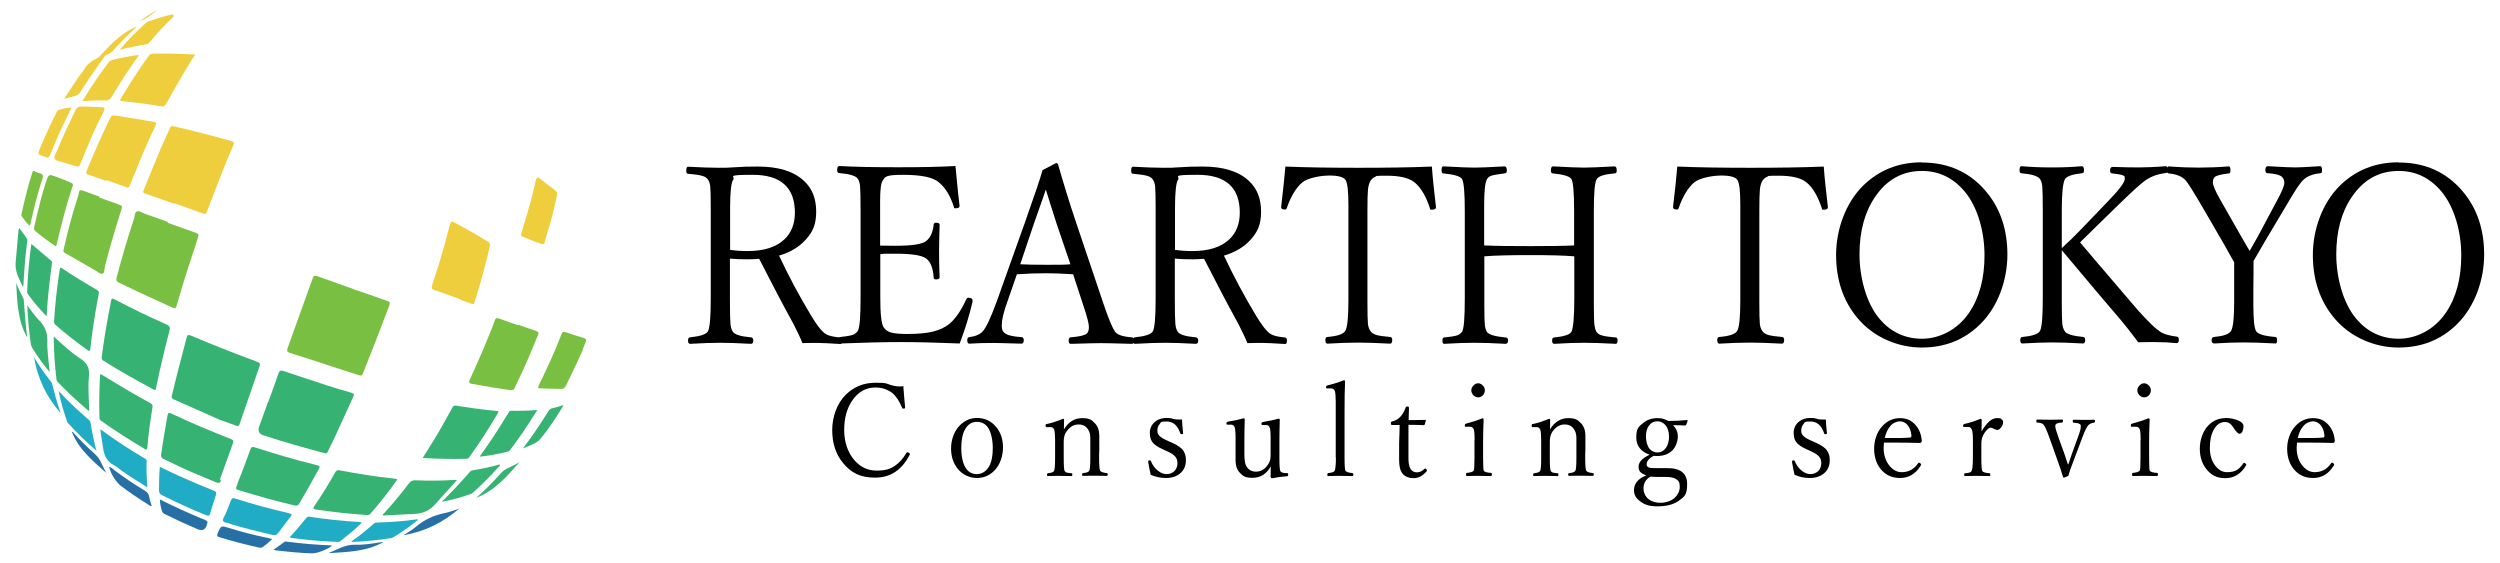 <?xml version="1.0" encoding="UTF-8"?>
<svg id="_レイヤー_1" data-name="レイヤー_1" xmlns="http://www.w3.org/2000/svg" xmlns:xlink="http://www.w3.org/1999/xlink" version="1.1" viewBox="0 0 1420 320">
  <!-- Generator: Adobe Illustrator 29.1.0, SVG Export Plug-In . SVG Version: 2.1.0 Build 142)  -->
  <defs>
    <style>
      .st0 {
        fill: #36b372;
      }

      .st1 {
        fill: #1facc4;
      }

      .st2 {
        fill: #79bf42;
      }

      .st3 {
        fill: #2670a5;
      }

      .st4 {
        fill: #efce3d;
      }

      .st5 {
        fill: url(#_名称未設定グラデーション_66);
      }
    </style>
    <linearGradient id="_名称未設定グラデーション_66" data-name="名称未設定グラデーション 66" x1="124.9" y1="23.5" x2="124.9" y2="23.5" gradientUnits="userSpaceOnUse">
      <stop offset="0" stop-color="#cce0f4"/>
      <stop offset="0" stop-color="#c5dbe7"/>
      <stop offset="0" stop-color="#adcbba"/>
      <stop offset="0" stop-color="#99bd95"/>
      <stop offset=".1" stop-color="#8ab378"/>
      <stop offset=".1" stop-color="#7fab63"/>
      <stop offset=".2" stop-color="#79a757"/>
      <stop offset=".2" stop-color="#77a653"/>
      <stop offset=".5" stop-color="#729550"/>
      <stop offset=".9" stop-color="#629045"/>
    </linearGradient>
  </defs>
  <g>
    <g>
      <path d="M414.6,146.7v22.8c0,7.4.1,12.2.3,14.5.2,1.8.6,3.2,1.2,4.2,1,1.8,4.5,2.9,10.3,3.4,1,0,1.5.7,1.5,1.8s-.4,1.9-1.3,1.9c-7.2-.4-13.1-.6-17.5-.6s-10.5.2-17.1.6c-.8,0-1.2-.6-1.2-1.9s.4-1.7,1.2-1.8c5.8-.6,9.1-1.7,10.1-3.4,1.1-2,1.6-8.2,1.6-18.6v-51.9c0-6.2-.1-10.2-.3-12-.2-1.5-.6-2.7-1.2-3.6-.7-1-1.7-1.8-3.3-2.2-1.6-.5-4.3-.9-8.1-1.2-.7,0-1-.6-1-1.7,0-1.5.3-2.3,1-2.3,7.3.4,13.2.6,17.6.6s4.3,0,9.1-.3c3.8-.3,8.1-.4,12.9-.4,11.7,0,20.4,2.7,26.1,8,4.8,4.3,7.1,10.2,7.1,17.6s-2,11.6-6,16c-3.7,4.1-8.7,7.1-15.1,9,5.5,11.7,11.6,23.1,18.3,34.2,3.3,5.5,6,8.9,8.2,10.3,1.5,1,4.2,1.6,8.1,2,.8,0,1.2.7,1.2,1.8s-.3,1.9-1,1.9c-6.3-.4-10.5-.6-12.4-.6-3.6,0-6.6,0-9.1.1-.9-2.4-2.6-5.9-5-10.7-5.9-10.7-12.4-23.1-19.6-37.2-2.3.2-4.5.3-6.5.3-3.6,0-7-.1-10.1-.4ZM414.6,141.9c3.3.5,6.6.7,10,.7,9.3,0,16.3-2.2,21-6.7,3.9-3.7,5.9-8.8,5.9-15.1,0-14.3-8-21.5-23.9-21.5s-9.8.9-11.1,2.7c-1.2,1.6-1.8,7.1-1.8,16.4v23.5Z"/>
      <path d="M545.1,195.1c-12.5-.5-23.6-.8-33.2-.8s-22.2.3-34.5.8c-.7,0-1-.6-1-1.9s.3-1.7,1-1.8c3.5-.4,6-.8,7.3-1.3,1-.5,1.9-1.2,2.5-2.1,1.1-1.7,1.6-7.9,1.6-18.6v-49.7c0-7.4-.1-12.1-.3-14.2-.2-1.6-.6-2.9-1.2-3.9-1.1-1.7-4.6-2.8-10.6-3.3-.8,0-1.2-.6-1.2-1.7,0-1.5.4-2.3,1.2-2.3,9,.5,20.1.7,33.5.7s23.2-.2,32.5-.7c1.1,11.9,1.9,19.4,2.3,22.4v.4c0,.8-.7,1.2-2.2,1.2s-.8-.3-1-.8c-2-6.2-4.8-10.9-8.6-14-3.3-2.8-10-4.2-20.2-4.2s-10.3,1.1-11.7,3.4c-1,1.5-1.4,5.5-1.4,11.8v25c1.5,0,4.4.1,8.6.1,9.6,0,15.5-.9,17.7-2.8,2.3-1.9,3.7-5,4.1-9.1,0-.8.6-1.2,1.4-1.2,1.4,0,2,.4,2,1.2-.2,6.5-.3,11.1-.3,13.9s0,9.3.3,15.9c0,.8-.7,1.2-2,1.2s-1.4-.5-1.4-1.4c-.4-5.2-1.8-8.7-4.3-10.5-2.4-1.8-8.2-2.7-17.4-2.7s-5.7,0-8.6.3v24.6c0,9.3.6,14.9,1.9,16.9,1,1.5,2.4,2.5,4.3,3,1.9.5,4.9.8,9,.8,6.5,0,11.7-.5,15.3-1.5,3.1-.8,5.9-2.1,8.3-3.9,3.6-2.8,6.9-7.5,10-14.2.3-.6.6-1,1-1,1.7,0,2.6.5,2.6,1.6v.7c-1.7,7.4-4.1,15.2-7.1,23.2Z"/>
      <path d="M609.7,155.8c-6.3-.4-11.4-.6-15.3-.6-5.9,0-11.5.2-16.8.6l-5.5,15.8c-2.1,5.8-3.1,10.1-3.1,13.1s.8,4.1,2.4,5c1.6.9,4.5,1.5,8.9,1.8.8,0,1.2.7,1.2,1.8s-.4,1.9-1.2,1.9c-9.7-.3-15.1-.4-16.1-.4-4.8,0-9.4.1-13.6.4-.8,0-1.2-.6-1.2-1.9s.4-1.7,1.2-1.8c3.6-.5,6.1-1.6,7.7-3.4,2-2.3,4.6-8,7.9-17l15.8-44.3c5.3-14.9,8.7-25,10.2-30.2l7.7-4c.6,0,1,.4,1.2,1.2,2.8,9.7,6.2,21,10.5,33.7l15.1,44.8c2.8,8.3,5,13.6,6.5,15.9,1.2,1.9,4.4,3,9.6,3.4,1,0,1.5.7,1.5,1.8s-.5,1.9-1.4,1.9c-10-.3-15.8-.4-17.5-.4s-7.2.1-17.2.4c-.8,0-1.2-.6-1.2-1.9s.4-1.7,1.2-1.8c4.6-.4,7.6-1,8.9-2,1-.7,1.4-2.1,1.4-3.9s-1-5.8-3.1-12l-5.8-17.7ZM594,107.7c-.7,2.1-1.7,5.2-3.2,9.3-1.6,4.6-2.8,8.1-3.7,10.5l-7.6,22.6c3.2.2,8.1.3,14.9.3s10.7,0,13.6-.3l-7.7-22.6c-2-6.1-4.1-12.8-6.3-19.9Z"/>
      <path d="M667.3,146.7v22.8c0,7.4.1,12.2.3,14.5.2,1.8.6,3.2,1.2,4.2,1,1.8,4.5,2.9,10.3,3.4,1,0,1.5.7,1.5,1.8s-.4,1.9-1.3,1.9c-7.2-.4-13.1-.6-17.5-.6s-10.5.2-17.1.6c-.8,0-1.2-.6-1.2-1.9s.4-1.7,1.2-1.8c5.8-.6,9.1-1.7,10.1-3.4,1.1-2,1.6-8.2,1.6-18.6v-51.9c0-6.2-.1-10.2-.3-12-.2-1.5-.6-2.7-1.2-3.6-.7-1-1.7-1.8-3.3-2.2-1.6-.5-4.3-.9-8.1-1.2-.7,0-1-.6-1-1.7,0-1.5.3-2.3,1-2.3,7.3.4,13.2.6,17.6.6s4.3,0,9.1-.3c3.8-.3,8.1-.4,12.9-.4,11.7,0,20.4,2.7,26.1,8,4.8,4.3,7.1,10.2,7.1,17.6s-2,11.6-6,16c-3.7,4.1-8.7,7.1-15.1,9,5.5,11.7,11.6,23.1,18.3,34.2,3.3,5.5,6,8.9,8.2,10.3,1.5,1,4.2,1.6,8.1,2,.8,0,1.2.7,1.2,1.8s-.3,1.9-1,1.9c-6.3-.4-10.5-.6-12.4-.6-3.6,0-6.6,0-9.1.1-.9-2.4-2.6-5.9-5-10.7-5.9-10.7-12.4-23.1-19.6-37.2-2.3.2-4.5.3-6.5.3-3.6,0-7-.1-10.1-.4ZM667.3,141.9c3.3.5,6.6.7,10,.7,9.3,0,16.3-2.2,21-6.7,3.9-3.7,5.9-8.8,5.9-15.1,0-14.3-8-21.5-23.9-21.5s-9.8.9-11.1,2.7c-1.2,1.6-1.8,7.1-1.8,16.4v23.5Z"/>
      <path d="M813.3,94.6c.4,5.8,1.2,13.3,2.3,22.7v.6c0,.8-.8,1.2-2.3,1.2s-.9-.3-1.1-.8c-2.2-6.7-5-11.6-8.6-14.6-3.1-2.6-8.4-3.9-15.9-3.9s-5.5.2-6.7.7c-1,.4-1.8,1.1-2.5,2.1-.8,1.3-1.3,3.1-1.5,5.2-.2,2.2-.3,6.2-.3,12.1v51.8c0,6.4.1,10.5.3,12.4.2,1.6.7,2.9,1.4,3.9.7,1.1,1.9,1.8,3.5,2.3,1.5.4,4,.8,7.7,1.1.8,0,1.2.7,1.2,1.8s-.4,2-1.2,2c-7.2-.4-13.3-.6-18.2-.6s-10.8.2-17.4.6c-.8,0-1.2-.7-1.2-2s.4-1.7,1.2-1.8c5.7-.5,9-1.6,10.1-3.4,1.2-1.9,1.8-7.7,1.8-17.3v-54.2c0-7.8-.5-12.5-1.6-14.2-1-1.7-4.1-2.6-9.1-2.6s-12.2,1.3-15.5,3.9c-3.5,3-6.5,7.9-8.8,14.6-.2.6-.5.8-.9.8-1.5,0-2.3-.4-2.3-1.2v-.4c1.1-9.1,1.9-16.7,2.4-22.8,12,.5,25.8.7,41.5.7s29.9-.2,41.8-.7Z"/>
      <path d="M843.1,145.5v27.7c0,6,.1,9.9.3,11.7.2,1.2.5,2.4,1.1,3.5.9,1.6,4.5,2.7,10.7,3.3.9,0,1.4.6,1.4,1.7s-.5,1.9-1.4,1.9c-7-.4-12.9-.6-17.7-.6s-10.5.2-17.2.6c-.7,0-1-.6-1-1.9s.3-1.6,1-1.7c3.8-.4,6.3-.8,7.6-1.3,1.1-.4,1.9-1.1,2.5-1.9,1.1-1.6,1.6-7.9,1.6-18.9v-49.7c0-10.1-.5-16.1-1.5-18.1-.8-1.6-4.4-2.7-10.7-3.3-.7,0-1-.6-1-1.7,0-1.5.3-2.3,1-2.3,9,.5,15,.7,17.7.7s8.7-.2,17-.7c.9,0,1.4.8,1.4,2.3s-.5,1.5-1.4,1.7c-3.8.5-6.4.9-7.7,1.4-1,.4-1.7,1-2.2,1.9-1.1,2-1.6,6.8-1.6,14.6v23c6.1.3,14.7.4,25.9.4s19.4-.1,25.2-.4v-19.5c0-10.3-.5-16.3-1.5-18.1-.9-1.6-4.4-2.7-10.5-3.3-.8,0-1.2-.6-1.2-1.7,0-1.5.4-2.3,1.2-2.3,8.8.5,14.7.7,17.7.7s8.6-.2,17.2-.7c.9,0,1.3.8,1.3,2.3s-.4,1.6-1.3,1.7c-5.7.5-9,1.5-10.1,3.3-1.1,1.8-1.6,7.8-1.6,18.1v52.9c0,6.2.1,10.3.4,12.2.2,1.3.5,2.4,1,3.4.7,1,1.7,1.7,3.1,2.1,1.6.5,4.2.9,8,1.2.7,0,1,.6,1,1.7s-.4,1.9-1,1.9c-7.6-.4-13.6-.6-18-.6s-10.7.2-17,.6c-.8,0-1.2-.6-1.2-1.9s.4-1.6,1.2-1.7c5.6-.6,8.9-1.6,9.8-3.3,1-2,1.6-8.3,1.6-18.9v-23.9c-5.8-.5-14.2-.7-25.2-.7s-19.8.2-25.9.7Z"/>
      <path d="M1035.9,94.6c.4,5.8,1.2,13.3,2.3,22.7v.6c0,.8-.8,1.2-2.3,1.2s-.9-.3-1.1-.8c-2.2-6.7-5-11.6-8.6-14.6-3.1-2.6-8.4-3.9-15.9-3.9s-5.5.2-6.7.7c-1,.4-1.8,1.1-2.5,2.1-.8,1.3-1.3,3.1-1.5,5.2-.2,2.2-.3,6.2-.3,12.1v51.8c0,6.4.1,10.5.3,12.4.2,1.6.7,2.9,1.4,3.9.7,1.1,1.9,1.8,3.5,2.3,1.5.4,4,.8,7.7,1.1.8,0,1.2.7,1.2,1.8s-.4,2-1.2,2c-7.2-.4-13.3-.6-18.2-.6s-10.8.2-17.4.6c-.8,0-1.2-.7-1.2-2s.4-1.7,1.2-1.8c5.7-.5,9-1.6,10.1-3.4,1.2-1.9,1.8-7.7,1.8-17.3v-54.2c0-7.8-.5-12.5-1.6-14.2-1-1.7-4.1-2.6-9.1-2.6s-12.2,1.3-15.5,3.9c-3.5,3-6.5,7.9-8.8,14.6-.2.6-.5.8-.9.8-1.5,0-2.3-.4-2.3-1.2v-.4c1.1-9.1,1.9-16.7,2.4-22.8,12,.5,25.8.7,41.5.7s29.9-.2,41.8-.7Z"/>
      <path d="M1091.6,92.3c15.1,0,27.3,5.5,36.5,16.5,8.1,9.6,12.1,21.6,12.1,35.8s-5.2,29.6-15.6,39.7c-9,8.8-20,13.1-33.1,13.1s-27.2-5.6-36.5-16.8c-8.1-9.7-12.1-21.7-12.1-35.8s5.2-29.4,15.5-39.5c9-8.7,20-13.1,33.1-13.1ZM1091.6,97.1c-11,0-19.9,4.9-26.6,14.8-5.9,8.7-8.8,19.6-8.8,32.6s3.8,27.6,11.3,36.5c6.4,7.6,14.5,11.4,24.2,11.4s20-4.9,26.7-14.7c5.9-8.6,8.8-19.5,8.8-32.7s-3.8-27.5-11.5-36.5c-6.5-7.6-14.5-11.4-24-11.4Z"/>
      <path d="M1171.1,142.4v29.3c0,6.5.1,10.7.3,12.5.2,1.4.6,2.7,1.3,3.8.9,1.7,4.4,2.8,10.5,3.4.8,0,1.2.7,1.2,1.8s-.4,1.9-1.2,1.9c-7.2-.4-13.1-.6-17.5-.6s-10.6.2-17,.6c-.8,0-1.2-.6-1.2-1.9s.4-1.7,1.2-1.8c5.6-.5,8.9-1.6,10-3.4,1.1-2,1.6-8.2,1.6-18.6v-49.7c0-7.2-.1-11.9-.3-14-.2-1.6-.6-2.9-1.2-3.9-1.2-1.8-4.8-2.9-10.7-3.4-.7,0-1-.6-1-1.7,0-1.5.3-2.3,1-2.3,5.8.5,11.7.7,17.6.7s11.1-.2,16.8-.7c.8,0,1.2.8,1.2,2.3s-.4,1.6-1.2,1.7c-5.4.6-8.6,1.7-9.6,3.4-1.2,2.1-1.8,8-1.8,17.9v21.2c3.9-3.5,7.6-7.1,11.1-10.8l14.7-15.3c6.6-6.8,10-11.2,10-13.2s-.5-1.7-1.4-2.1c-1-.4-2.9-.7-5.7-1-.9,0-1.3-.6-1.3-1.7s.5-2,1.4-2c6.2.2,11.1.3,14.7.3s9.8-.2,15.5-.7c.8,0,1.2.7,1.2,2.1s-.4,1.7-1.2,1.8c-4.3.5-8,1.8-11.3,4-2.4,1.6-7.7,6.4-15.8,14.3l-12.8,12.5c-1.5,1.5-3.2,3.2-5.1,5-2,1.9-3.2,3.1-3.6,3.6,1.6,2,12.5,14.7,32.5,38.1,6.2,7,10.8,11.4,13.8,13.1,1.8,1,4.7,1.8,8.6,2.3.8,0,1.2.7,1.2,1.8s-.4,1.9-1.2,1.9c-3.8-.4-7.9-.6-12.1-.6s-7.1,0-9.8.1c-4.2-5.7-8.2-10.7-11.9-15-4.8-5.5-15.3-18-31.5-37.3Z"/>
      <path d="M1268.9,148.8c-.5-.9-1.5-2.6-3-5.3-1-1.8-1.8-3.3-2.5-4.5l-12.3-21.2c-5.2-8.9-8.5-14.2-10-15.7-2-2-5.1-3.2-9.3-3.6-.7,0-1-.6-1-1.7,0-1.5.3-2.3,1-2.3,6.1.5,11.8.7,17,.7s11.4-.2,17.1-.7c.7,0,1,.8,1,2.3s-.3,1.6-1,1.7c-4,.5-6.5,1.1-7.6,1.8-.9.6-1.4,1.8-1.4,3.3s1.3,4.7,3.9,9.3l12.2,21.4c.7,1.2,1.6,2.7,2.6,4.5,1.1,1.9,1.8,3.1,2.2,3.7,1.2-2.2,2.7-4.8,4.5-7.9l11.1-20.8c2.8-5.1,4.1-8.4,4.1-10s-.7-3.1-2.1-3.9c-1.4-.8-3.9-1.3-7.3-1.5-.9,0-1.4-.6-1.4-1.7,0-1.5.5-2.3,1.4-2.3,8.3.5,13.5.7,15.7.7s5.8-.2,14.1-.7c.7,0,1,.8,1,2.3s-.3,1.6-1,1.7c-4,.4-7.2,1.6-9.4,3.6-1.7,1.3-5,6.3-10,14.9l-12.5,21c-1.9,3.3-3.9,6.8-6,10.4v6.2c-.1,0-.1,18.6-.1,18.6,0,8.2.5,13.1,1.5,14.9,1,1.8,4.7,2.9,11,3.4.7.1,1,.7,1,1.8s-.3,1.9-.8,1.9c-7.8-.4-13.9-.6-18.3-.6s-10.5.2-16.6.6c-1,0-1.5-.6-1.5-1.9s.5-1.7,1.5-1.8c5.3-.5,8.4-1.6,9.5-3.4,1.2-1.9,1.8-7.4,1.8-16.3v-23Z"/>
      <path d="M1362.4,92.3c15.1,0,27.3,5.5,36.5,16.5,8.1,9.6,12.1,21.6,12.1,35.8s-5.2,29.6-15.6,39.7c-9,8.8-20,13.1-33.1,13.1s-27.2-5.6-36.5-16.8c-8.1-9.7-12.1-21.7-12.1-35.8s5.2-29.4,15.5-39.5c9-8.7,20-13.1,33.1-13.1ZM1362.4,97.1c-11,0-19.9,4.9-26.6,14.8-5.9,8.7-8.8,19.6-8.8,32.6s3.8,27.6,11.3,36.5c6.4,7.6,14.5,11.4,24.2,11.4s20-4.9,26.7-14.7c5.9-8.6,8.8-19.5,8.8-32.7s-3.8-27.5-11.5-36.5c-6.5-7.6-14.5-11.4-24-11.4Z"/>
    </g>
    <g>
      <path d="M513.1,219.6c.3,4.4.7,8.3,1,11.8v.2c0,.4-.3.5-1,.5s-.5-.2-.7-.5c-1.6-3.8-3.5-6.7-5.7-8.5-2.8-2-5.9-3-9.4-3-5.5,0-9.9,2.5-13.3,7.5-3,4.4-4.5,10-4.5,16.7s2,12.8,5.9,17.2c3.4,3.9,7.6,5.8,12.6,5.8s7.6-.9,10.4-2.8c2.4-1.6,4.5-4,6.4-7.2.1-.2.4-.4.7-.4s.6.1.9.4c.3.2.4.4.4.6s0,.4-.2.6c-4.4,8.5-10.9,12.8-19.5,12.8s-13.8-2.8-18.4-8.5c-4-4.9-6-11.1-6-18.5s2.6-15.1,7.8-20.2c4.5-4.4,10.1-6.7,16.8-6.7s5.7.4,8.1,1.1c2.1.7,4,1,5.4,1s1.5,0,2.4-.2Z"/>
      <path d="M554.9,237.4c4.4,0,8.1,1.7,10.9,5.1,2.6,3.1,3.9,7,3.9,11.7s-1.6,9.7-4.8,13c-2.7,2.8-6.1,4.3-10,4.3s-8.1-1.7-10.9-5.2c-2.5-3.1-3.8-7-3.8-11.6s1.6-9.7,4.9-13c2.8-2.8,6-4.3,9.8-4.3ZM554.9,239.6c-2.9,0-5.1,1.4-6.7,4.2-1.5,2.6-2.2,6.2-2.2,10.7s.9,9.2,2.8,11.7c1.5,2.1,3.5,3.1,6.1,3.1s5.1-1.4,6.8-4.2c1.5-2.6,2.2-6.1,2.2-10.6s-1-9.3-2.9-11.9c-1.5-2-3.6-3-6.1-3Z"/>
      <path d="M604.1,244.2c2.7-4.5,6.2-6.7,10.5-6.7s5.4,1,7.3,2.9c1.7,1.8,2.5,4.2,2.5,7v8c-.1,0-.1,4.6-.1,4.6,0,4.3.2,6.8.6,7.4.4.6,1.6,1.1,3.7,1.3.4,0,.6.3.6.8s-.2.8-.6.8c-2.7,0-4.8-.1-6.5-.1s-4,0-6.9.1c-.4,0-.6-.3-.6-.8s.2-.7.6-.8c1.9-.1,3.1-.6,3.5-1.3.4-.6.6-3.1.6-7.4v-11.1c0-1.7-.3-3.1-.8-4.1-1.2-2.5-3.1-3.7-5.9-3.7s-5,1.4-6.9,4.1c-1,1.4-1.5,3.3-1.5,5.6v9.3c0,4.4.2,6.9.5,7.4.3.4.6.7,1.1.9.5.1,1.4.3,2.8.4.4,0,.5.3.5.8s-.2.8-.5.8c-2.8,0-4.9-.1-6.5-.1s-4.1,0-6.9.1c-.4,0-.5-.3-.5-.8s.2-.7.5-.8c1.9-.2,3.1-.6,3.5-1.3.4-.7.6-3.1.6-7.4v-10.1c0-3-.2-5-.5-5.9-.4-1-1.1-1.5-1.9-1.5h-2.4c-.4.1-.6-.2-.6-1s.3-.7.9-.8c2.8-.6,5.8-1.6,8.9-2.9.5,0,.7.2.7.6,0,2.6-.1,4.5-.1,5.8Z"/>
      <path d="M671.4,238.2c0,1.5.2,4.1.6,7.8v.2c0,.3-.3.4-.9.4s-.6-.2-.7-.5c-1.5-4.5-4.1-6.7-7.8-6.7s-3.1.5-4,1.6c-.8.9-1.2,2.1-1.2,3.6s.4,2.2,1.2,3c.9.9,2.4,1.8,4.7,2.8l2.5,1.1c3.1,1.4,5.3,2.9,6.4,4.6.9,1.4,1.4,3.1,1.4,5.2,0,3.2-1.1,5.8-3.3,7.6-2,1.7-4.7,2.6-8,2.6s-5.7-.6-8.7-1.8c-.4-1.7-.9-4.1-1.4-7v-.6c0-.4.2-.6.8-.6s.6.1.7.4c1,2.4,2.4,4.3,4.2,5.6,1.5,1.2,3.2,1.8,4.8,1.8s3.5-.7,4.6-2c1-1.1,1.5-2.6,1.5-4.3s-.5-2.8-1.4-3.8c-.9-1-2.3-1.9-4.3-2.8l-2.4-1.1c-3.2-1.4-5.3-2.9-6.3-4.4-.9-1.3-1.3-3-1.3-5.2s1-4.6,3-6.2c1.7-1.4,3.9-2.1,6.4-2.1s2.8.2,4.6.7c.8.1,1.7.2,2.7.2s1.1,0,1.7,0Z"/>
      <path d="M722.4,271.5c-.4,0-.7-.2-.7-.7,0-2.6.1-4.6.1-5.9-2.5,4.4-5.9,6.5-10.3,6.5s-5.5-1-7.3-2.9c-1.6-1.7-2.4-4-2.4-6.9s0-5.9,0-7.7v-5.4c0-3.1-.2-5-.5-5.8-.4-1-1.1-1.5-2-1.5h-2.1c-.4.1-.6-.2-.6-.7s.3-.9.8-1c3.2-.5,6.1-1.1,8.9-1.9.5,0,.7.2.7.6-.1,4.2-.2,8.3-.2,12.3v7.3c0,3,.3,5.1.8,6.3,1.1,2.5,3.1,3.8,5.8,3.8s5-1.3,6.8-4c.6-.9,1-1.8,1.2-2.5.2-.7.3-1.7.3-3v-9.7c0-3.1-.2-5-.5-5.8-.4-1-1.1-1.5-1.9-1.5h-2.2c-.4.1-.6-.2-.6-.7s.3-.9.8-1c3.5-.6,6.5-1.2,8.9-1.9.5,0,.7.2.7.7-.1,3.9-.2,8-.2,12.2v9.6c0,4.2.2,6.6.5,7.2.3.7,1.2,1.1,2.7,1.2h1.2c.4.1.6.4.6.9s-.2.8-.6.9c-3,.2-5.9.6-8.8,1.2Z"/>
      <path d="M758.7,259.9v-31.8c0-3-.2-5-.5-6-.4-1-1.1-1.5-2.1-1.5h-2.4c-.4.1-.5-.1-.5-.7s.3-.9.8-1c2.6-.6,5.7-1.5,9.3-2.9.4,0,.7.2.7.6-.2,4.5-.3,10.2-.3,17.3v26c0,4.4.2,6.8.5,7.5.4.6,1.7,1.1,3.9,1.3.4,0,.6.4.6.9s-.2.8-.6.8c-2.8,0-4.9-.1-6.5-.1s-4.2,0-7.2.1c-.4,0-.5-.3-.5-.8s.2-.8.5-.9c2.1-.2,3.3-.6,3.7-1.3.4-.9.7-3.4.7-7.5Z"/>
      <path d="M795,241.4h-4.3c-.4,0-.7-.2-.7-.9s.2-1,.7-1.1c2.1-.5,3.7-1.5,4.9-2.9,1.2-1.4,2.1-3,2.8-5,.1-.4.5-.6,1-.6s.9.2.9.7c-.1,3.5-.2,5.9-.2,7,2.6,0,5.7,0,9.4-.1.3,0,.4.1.4.4l-.6,2.1c-.1.3-.3.5-.7.5-1.7-.1-4.5-.2-8.6-.2v17.8c-.1,3.5.3,5.9,1.2,7.3.9,1.3,2.1,1.9,3.6,1.9s3.1-.7,4.3-2c.1-.1.3-.2.4-.2.2,0,.5.2.7.5.2.3.3.5.3.7s0,.3-.2.4c-2.2,2.6-4.6,3.9-7.2,3.9s-5-.8-6.4-2.5c-1.4-1.7-2-4.2-2-7.8v-9.9c.1,0,.3-10,.3-10Z"/>
      <path d="M837.6,249.8c0-3-.2-5-.5-5.9-.4-1-1.1-1.5-2-1.5h-2.6c-.4.1-.5-.2-.5-.8s.3-.8.8-1c3.4-.9,6.5-1.9,9.1-3,.5,0,.8.2.8.7-.2,4.6-.3,8.8-.3,12.5v9.1c0,4.5.1,7,.4,7.5.3.6,1.7,1.1,4.1,1.2.4,0,.5.3.5.8,0,.6-.2,1-.5,1-2.8,0-5-.1-6.7-.1s-4.4,0-7,.1c-.4,0-.5-.3-.5-1s.2-.7.5-.8c2.1-.2,3.3-.6,3.8-1.2.4-.5.5-3,.5-7.5v-10.1ZM839.6,217.7c1,0,1.9.5,2.8,1.4.7.8,1,1.7,1,2.6s-.4,2.2-1.3,3c-.8.7-1.6,1-2.5,1s-2-.4-2.8-1.3c-.7-.8-1.1-1.7-1.1-2.7s.5-2.1,1.4-2.9c.8-.8,1.6-1.1,2.5-1.1Z"/>
      <path d="M880.2,244.2c2.7-4.5,6.2-6.7,10.5-6.7s5.4,1,7.3,2.9c1.7,1.8,2.5,4.2,2.5,7v8c-.1,0-.1,4.6-.1,4.6,0,4.3.2,6.8.6,7.4.4.6,1.6,1.1,3.7,1.3.4,0,.6.3.6.8s-.2.8-.6.8c-2.7,0-4.8-.1-6.5-.1s-4,0-6.9.1c-.4,0-.6-.3-.6-.8s.2-.7.6-.8c1.9-.1,3.1-.6,3.5-1.3.4-.6.6-3.1.6-7.4v-11.1c0-1.7-.3-3.1-.8-4.1-1.2-2.5-3.1-3.7-5.9-3.7s-5,1.4-6.9,4.1c-1,1.4-1.5,3.3-1.5,5.6v9.3c0,4.4.2,6.9.5,7.4.3.4.6.7,1.1.9.5.1,1.4.3,2.8.4.4,0,.5.3.5.8s-.2.8-.5.8c-2.8,0-4.9-.1-6.5-.1s-4.1,0-6.9.1c-.4,0-.5-.3-.5-.8s.2-.7.5-.8c1.9-.2,3.1-.6,3.5-1.3.4-.7.6-3.1.6-7.4v-10.1c0-3-.2-5-.5-5.9-.4-1-1.1-1.5-1.9-1.5h-2.4c-.4.1-.6-.2-.6-1s.3-.7.9-.8c2.8-.6,5.8-1.6,8.9-2.9.5,0,.7.2.7.6,0,2.6-.1,4.5-.1,5.8Z"/>
      <path d="M935.1,270c-1.7-.6-2.9-1.3-3.6-2.1-.5-.7-.8-1.7-.8-2.8,0-2.6,2.1-4.9,6.3-6.8-5-1.8-7.6-5-7.6-9.9s1.3-6.1,4-8.2c2.2-1.8,4.9-2.7,7.9-2.7s4.1.5,6.3,1.6c3.8,0,7.4-.2,10.6-.5.3,0,.4.1.4.4l-.8,2.2c-.2.3-.4.5-.7.5-1.5-.1-3.8-.2-6.8-.2,1.8,1.8,2.7,3.9,2.7,6.5s-1.2,6.3-3.6,8.3c-2.1,1.8-4.8,2.7-8.1,2.7s-1.2,0-1.9-.2c-2.7,1.5-4.1,3.1-4.1,4.9s1.5,2.2,4.6,2.2h6.9c7.7-.1,11.5,2.9,11.5,9.1s-1.6,7.1-4.7,9.4c-2.9,2.1-6.9,3.2-12,3.2s-7.6-1-10.2-3c-2.2-1.7-3.3-3.7-3.3-6.1,0-3.8,2.3-6.6,6.8-8.4ZM937.5,270.7c-.4.2-1,.6-1.6,1.1-1.6,1.5-2.4,3.3-2.4,5.6s1,4.7,3,6.2c1.7,1.3,4,2,6.7,2s6.3-1,8.3-3.1c1.7-1.7,2.6-3.7,2.6-6.1s-.7-3.4-2.1-4.3c-1.2-.8-3.2-1.2-5.8-1.2h-4.2c-1.5,0-3,0-4.5-.2ZM941.4,239.3c-2.1,0-3.7.9-4.9,2.6-1.1,1.6-1.6,3.6-1.6,6.1s.7,5.3,2.1,7c1.2,1.3,2.7,2,4.5,2s3.6-.9,4.8-2.7c1.1-1.6,1.7-3.7,1.7-6.3s-.7-5.1-2.2-6.7c-1.2-1.3-2.7-2-4.4-2Z"/>
      <path d="M1037.1,238.2c0,1.5.2,4.1.6,7.8v.2c0,.3-.3.4-.9.4s-.6-.2-.7-.5c-1.5-4.5-4.1-6.7-7.8-6.7s-3.1.5-4,1.6c-.8.9-1.2,2.1-1.2,3.6s.4,2.2,1.2,3c.9.9,2.4,1.8,4.7,2.8l2.5,1.1c3.1,1.4,5.3,2.9,6.4,4.6.9,1.4,1.4,3.1,1.4,5.2,0,3.2-1.1,5.8-3.3,7.6-2,1.7-4.7,2.6-8,2.6s-5.7-.6-8.7-1.8c-.4-1.7-.9-4.1-1.4-7v-.6c0-.4.2-.6.8-.6s.6.1.7.4c1,2.4,2.4,4.3,4.2,5.6,1.5,1.2,3.2,1.8,4.8,1.8s3.5-.7,4.6-2c1-1.1,1.5-2.6,1.5-4.3s-.5-2.8-1.4-3.8c-.9-1-2.3-1.9-4.3-2.8l-2.4-1.1c-3.2-1.4-5.3-2.9-6.3-4.4-.9-1.3-1.3-3-1.3-5.2s1-4.6,3-6.2c1.7-1.4,3.9-2.1,6.4-2.1s2.8.2,4.6.7c.8.1,1.7.2,2.7.2s1.1,0,1.7,0Z"/>
      <path d="M1070.1,251.4c-.1,1.1-.2,2.1-.2,2.9,0,4.3,1.2,7.8,3.6,10.6,2,2.2,4.2,3.3,6.6,3.3,4,0,7.1-1.7,9.4-5.1.1-.2.3-.3.5-.3s.5.1.8.4c.2.2.4.4.4.6s-.1.6-.4.9c-2.8,4.5-6.7,6.8-11.5,6.8s-8.3-1.7-11.1-5.1c-2.5-3.1-3.7-7-3.7-11.6s1.6-9.6,4.8-12.9c2.7-2.9,6-4.4,9.9-4.4s6.7,1.4,9,4.1c2,2.4,3.1,5.3,3.4,8.7,0,.4-.1.7-.3.9-.2.2-.5.4-.7.4-4.6-.1-9.1-.2-13.5-.2s-5.3,0-6.7,0ZM1070.5,248.8c1.3,0,3.2,0,5.6,0s6.1,0,8.9-.3c.4,0,.7-.3.7-1-.2-2.6-1-4.7-2.3-6.2-1.2-1.3-2.7-2-4.3-2s-3.9.9-5.4,2.7c-1.4,1.6-2.5,3.8-3.1,6.6Z"/>
      <path d="M1125.4,245.2c3-5.1,5.9-7.7,8.7-7.7s2.1.2,2.8.7c.6.4.9.9.9,1.4,0,1.2-.4,2.3-1.3,3.3-.7.9-1.4,1.3-2,1.3s-1.1-.2-1.9-.6c-.8-.4-1.4-.7-1.8-.7-1,0-2.1.9-3.4,2.7-1.3,1.8-2,3.9-2,6.1v8.4c0,4.3.2,6.8.5,7.4.4.7,1.7,1.1,4.1,1.3.4,0,.5.3.5.8s-.2.8-.5.8c-2.8,0-5-.1-6.8-.1s-4.3,0-7,.1c-.4,0-.6-.3-.6-.8s.2-.7.6-.8c1.4-.1,2.3-.3,2.8-.5.4-.2.7-.4.9-.9.4-.7.7-3.2.7-7.4v-10.1c0-3-.2-5-.6-5.9-.5-1-1.1-1.5-1.9-1.5h-2.5c-.4.1-.6-.2-.6-.7s.3-.8.8-1c3.2-.7,6.2-1.7,9-2.9.5,0,.8.2.8.6,0,2.8-.1,5.1-.1,6.8Z"/>
      <path d="M1174.8,263.8c.3-.9,1-2.8,2-5.9l3.4-9.4c1.1-2.9,1.7-5,1.7-6.2s-.3-1.3-.9-1.6c-.5-.3-1.6-.5-3.1-.6-.4,0-.6-.4-.6-.9s.2-.8.5-.8c2.7,0,4.7.1,6.1.1s3.1,0,5.4-.1c.4,0,.7.3.7.8s-.2.8-.7.9c-1.3.1-2.4.7-3.2,1.5-.9,1-2,3.3-3.3,6.8l-5,13.3c-1.4,3.5-2.4,6.4-3,8.6-1.4.7-2.3,1-2.5,1s-.4-.1-.5-.4c-.8-2.7-1.8-5.8-3.1-9.3l-4.7-13.2c-1.4-3.9-2.5-6.3-3.3-7.2-.6-.7-1.8-1.1-3.6-1.2-.4,0-.5-.4-.5-.9s.2-.8.5-.8c3,0,5.3.1,6.9.1s4.3,0,7.3-.1c.4,0,.5.3.5.8s-.2.8-.5.9c-2.6.1-3.9.7-3.9,1.9s.6,3.1,1.8,6.5l3.4,9.4c.7,2.1,1.4,4.1,1.9,5.8Z"/>
      <path d="M1215.9,249.8c0-3-.2-5-.5-5.9-.4-1-1.1-1.5-2-1.5h-2.6c-.4.1-.5-.2-.5-.8s.3-.8.8-1c3.4-.9,6.5-1.9,9.1-3,.5,0,.8.2.8.7-.2,4.6-.3,8.8-.3,12.5v9.1c0,4.5.1,7,.4,7.5.3.6,1.7,1.1,4.1,1.2.4,0,.5.3.5.8,0,.6-.2,1-.5,1-2.8,0-5-.1-6.7-.1s-4.4,0-7,.1c-.4,0-.5-.3-.5-1s.2-.7.5-.8c2.1-.2,3.3-.6,3.8-1.2.4-.5.5-3,.5-7.5v-10.1ZM1217.9,217.7c1,0,1.9.5,2.8,1.4.7.8,1,1.7,1,2.6s-.4,2.2-1.3,3c-.8.7-1.6,1-2.5,1s-2-.4-2.8-1.3c-.7-.8-1.1-1.7-1.1-2.7s.5-2.1,1.4-2.9c.8-.8,1.6-1.1,2.5-1.1Z"/>
      <path d="M1263.9,237.4c2.8,0,5.4.5,7.8,1.6,1.7.8,2.6,1.8,2.6,3s-.3,2.6-.8,3.4c-.4.6-.9,1-1.5,1s-1.9-1.1-3.2-3.2l-.4-.6c-1.3-2-2.8-2.9-4.6-2.9-2.7,0-4.8,1.5-6.4,4.4-1.5,2.6-2.2,6.1-2.2,10.3s1.1,7.8,3.4,10.5c1.8,2.2,3.9,3.3,6.3,3.3s4.3-.4,5.7-1.3c1.2-.7,2.4-1.9,3.5-3.6.2-.2.3-.4.5-.4.3,0,.6.1.9.4.2.2.4.4.4.6s0,.2-.1.4c-2.8,4.8-6.8,7.3-11.8,7.3s-8-1.7-10.8-5.2c-2.5-3.1-3.7-7-3.7-11.6s1.6-9.8,4.8-13.1c2.7-2.8,6-4.2,9.8-4.2Z"/>
      <path d="M1304.7,251.4c-.1,1.1-.2,2.1-.2,2.9,0,4.3,1.2,7.8,3.6,10.6,2,2.2,4.2,3.3,6.6,3.3,4,0,7.1-1.7,9.4-5.1.1-.2.3-.3.5-.3s.5.1.8.4c.2.2.4.4.4.6s-.1.6-.4.9c-2.8,4.5-6.7,6.8-11.5,6.8s-8.3-1.7-11.1-5.1c-2.5-3.1-3.7-7-3.7-11.6s1.6-9.6,4.8-12.9c2.7-2.9,6-4.4,9.9-4.4s6.7,1.4,9,4.1c2,2.4,3.1,5.3,3.4,8.7,0,.4-.1.7-.3.9-.2.2-.5.4-.7.4-4.6-.1-9.1-.2-13.5-.2s-5.3,0-6.7,0ZM1305.1,248.8c1.3,0,3.2,0,5.6,0s6.1,0,8.9-.3c.4,0,.7-.3.7-1-.2-2.6-1-4.7-2.3-6.2-1.2-1.3-2.7-2-4.3-2s-3.9.9-5.4,2.7c-1.4,1.6-2.5,3.8-3.1,6.6Z"/>
    </g>
  </g>
  <g>
    <path class="st2" d="M201,164.4c5.9,1.8,12.4,4.3,19.1,6.6,1.3.4,1.6.9,1.1,2.3-4.9,13-9.9,26-15.1,38.9-.6,1.5-1.5,1.2-2.5.8-5.8-1.8-11.6-3.7-17.4-5.6-7.1-2.3-14.2-4.7-21.4-6.9-1.7-.5-2-1.2-1.4-2.9,4.8-13.2,9.5-26.3,14.2-39.5.6-1.6,1.3-1.7,2.7-1.2,6.6,2.4,13.2,4.7,20.7,7.4Z"/>
    <path class="st0" d="M152.5,228c1.9-5.2,3.8-10.4,5.6-15.7.6-1.9,1.5-2.1,3.2-1.5,8.1,2.8,16.3,5.4,24.4,8.1,4.5,1.5,9.1,2.8,13.7,4.1,1.5.4,2,1,1.2,2.5-3.6,7.8-7.1,15.6-10.7,23.4-1.2,2.6-2.5,5-3.7,7.6-.4.9-.8,1.1-1.8.9-11.7-3.1-23.4-6.4-34.9-10.2q-3.6-1.2-2.3-4.9c1.7-4.7,3.4-9.5,5.1-14.2h.2Z"/>
    <path class="st0" d="M124.7,238.4c-8.6-3.9-17.3-7.6-25.9-11.5-1.4-.6-1.5-1.3-1.1-2.6,2.6-10.9,5.5-21.7,8.3-32.5.4-1.6.9-1.8,2.4-1.2,11.2,4.7,22.5,9.3,34,13.5,1.4.5,2.8,1,4.1,1.6,1,.4,1.4.9,1,2.1-3.8,11-7.6,22-11.4,33-.4,1.1-.8,1.5-2,1-3.1-1.2-6.3-2.3-9.4-3.4Z"/>
    <path class="st2" d="M95.1,126.5c5.4,1.9,10.8,3.9,16.3,5.8,1.4.5,1.6,1.1,1.1,2.5-4,12.4-8.2,24.7-11.7,37.2-.2.6-.4,1.1-.5,1.7-.3,1.6-1,1.6-2.4,1-10.1-4.6-20.2-9.2-30.2-14.1-1.3-.6-1.9-1.2-1.5-2.8,2.9-10.9,6-21.8,9.6-32.6,0-.3.2-.5.3-.8.5-1.5.3-3.7,1.6-4.3,1.3-.6,3,.8,4.5,1.3,4.4,1.5,8.7,3.1,13.1,4.6v.4Z"/>
    <path class="st4" d="M98.7,115.7c-5.4-1.9-10.7-3.8-16.1-5.7-1.2-.4-1.5-.7-1-2.1,3.2-7.6,6.2-15.3,9.4-22.9,1.8-4.2,3.8-8.3,5.6-12.4.4-1,.9-1.1,1.9-.9,5.8,1.4,11.6,2.7,17.3,4.2,5.2,1.3,10.3,2.8,15.5,4.2,1.6.4,1.9,1,1.2,2.5-5.5,12.4-10.1,25.2-15.1,37.9-.4,1.1-1,1.2-2,.8-5.5-2-11.1-4-16.7-5.9,0,.1,0,.3-.1.4Z"/>
    <path d="M149.9,74.1"/>
    <path class="st0" d="M88.6,220.7c-.1.8-.6,1-1.5.5-9.6-5.2-19.2-10.5-28.5-16.4-1-.6-.9-1.3-.8-2.2,1.1-8.3,2.4-16.7,4-24.9.4-2.3,1-4.6,1.3-6.9.2-1.3.6-1.4,1.7-.9,9.8,5.1,19.7,10,29.8,14.4,2,.9,2.1,2,1.6,3.9-2.1,7.7-3.9,15.6-5.7,23.4-.6,2.9-1.3,5.9-1.9,9Z"/>
    <path class="st0" d="M135.1,274c2.7-6.5,4.9-12.6,7.1-18.7.5-1.5,1.1-1.6,2.5-1.2,11.4,3.6,22.9,7.1,34.5,9.9,2.8.7,2.8.7,1.4,3.3-3.4,6.3-7,12.5-10.6,18.7-.6,1-1.1,1.4-2.5,1.1-10.9-2.4-21.6-5.6-32.3-8.8-1.1-.3-1.4-.8-.9-1.9.4-1,.7-2,.9-2.5Z"/>
    <path class="st0" d="M125.5,272.5c-.3,2-1.1,2.1-2.9,1.4-6.9-2.9-13.8-5.6-20.5-8.8-3.1-1.5-6.3-3-9.4-4.5-1-.5-1.3-1.1-1.2-2.2,1-7.4,2.3-14.8,3.6-22.2.3-1.8.9-2,2.5-1.2,11,5.3,22.3,9.9,33.6,14.4,1.3.5,1.6,1.1,1.1,2.4-2.5,6.9-4.9,13.7-7.4,20.6.2,0,.4,0,.5.1Z"/>
    <path class="st2" d="M56.4,112.2c3.9,1.4,7.8,2.8,11.7,4.2,1.2.4,1.3.9,1,2.1-3.4,10.8-6.7,21.7-9.5,32.8,0,0,0,.1,0,.2-.5,1.4,0,3.5-1.4,4-1.2.4-2.6-1.1-3.9-1.8-5.8-3.3-11.6-6.7-17.4-10-1.1-.6-.9-1.2-.7-2.2,2.2-9.9,4.8-19.6,7.9-29.3.2-.8.6-1.5.6-2.3.2-1.9,1.1-2.2,2.8-1.5,3,1.2,6,2.2,9.1,3.3,0,.2-.1.3-.2.5Z"/>
    <path class="st2" d="M294.3,184.4c3.4,1.2,6.8,2.5,10.2,3.6,1.3.4,1.7,1,1.1,2.3-3.5,8.3-6.8,16.7-10.8,24.8-.8,1.7-1.7,3.4-2.4,5.1-.5,1.2-1.2,1.6-2.4,1.4-7.4-1-14.8-2.3-22.1-3.6-1.6-.3-1.7-.9-1.1-2.3,4.5-9.7,8.7-19.5,12.7-29.5.5-1.4,1.1-2.7,1.5-4.1.4-1.3,1.2-1.7,2.4-1.2,3.6,1.3,7.2,2.6,10.8,3.8,0-.1.1-.3.2-.4Z"/>
    <path class="st4" d="M60.3,102.8c-3.4-1.2-6.8-2.5-10.2-3.6-1.2-.4-1.4-.8-.9-2.1,4-9.7,8.1-19.2,12.7-28.6,1.5-3.1,1.4-3.2,4.9-2.7,6.9,1.1,13.7,2.3,20.5,3.4,1.5.2,1.6.9,1,2.2-4.1,8.7-8,17.5-11.5,26.5-1,2.5-2.1,4.9-3,7.4-.4,1.2-1.1,1.4-2.1,1-3.7-1.3-7.4-2.7-11.2-4,0,.2-.1.3-.2.5Z"/>
    <path class="st4" d="M261.5,170c-5-1.8-9.9-3.6-14.9-5.3-1.3-.4-1.6-1.1-1.2-2.4,1.1-4,2.5-7.9,3.8-11.9,2.2-7.4,4.3-14.7,6.2-22.2.7-2.7.9-2.8,3.5-1.4,6.2,3.3,12.3,6.8,18.2,10.4,1.2.7,1.4,1.4,1.1,2.8-2.2,9.5-4.7,18.9-7.6,28.2-1.9,6-.7,4.9-5.9,3.2-1.1-.3-2.1-.8-3.2-1.1,0-.1,0-.3.1-.4Z"/>
    <path class="st0" d="M225.7,272.3c-4.9,7-9.9,13.4-15.4,19.6-.6.7-1.3.7-2.2.6-9.6-.6-19.2-1.7-28.7-3.1-1.4-.2-1.7-.7-.9-1.9,4.3-6.2,8.2-12.7,11.9-19.2.5-1,1.2-1.4,2.4-1.2,10.2,2,20.4,3.6,30.7,4.7.6,0,1.2.2,2,.4Z"/>
    <path class="st0" d="M58.1,213c5.1,3.1,10.2,6.2,15.3,9.2,3.9,2.3,7.9,4.5,11.9,6.7,1,.6,1.6,1.1,1.3,2.5-1.2,7.5-2.3,15.1-2.9,22.7-.1,1.6-.8,1.4-1.7.8-8.4-5-16.6-10.2-24.6-15.9-.7-.5-.9-1.1-.9-1.9-.3-7.8-.1-15.5.3-23.3,0-1.4.3-1.5,1.4-.8Z"/>
    <path class="st0" d="M34.5,151.9c6.7,4.6,13.8,8.8,20.9,13,.9.5.8,1.2.7,1.9-2,10.4-3.7,21-4.8,31.5-.1,1.2-.6,1.3-1.6.6-6.3-4.6-12.4-9.3-18.2-14.4-.6-.5-.9-1.1-.8-1.9.6-9.8,1.7-19.6,3.2-29.3,0-.4,0-.9.6-1.3Z"/>
    <path class="st0" d="M240.1,260.1c4.5-7.1,8.9-14.1,12.8-21.3,1.3-2.5,2.8-4.9,4.1-7.4.4-.8.9-1.1,1.9-1,7.6,1.2,15.3,2.3,23,3,1.6.1,1.4.5.7,1.6-4.9,8.3-10.1,16.4-15.7,24.2-.5.7-.9,1.4-2,1.4-8,.2-16,0-24-.4-.2,0-.4,0-.8-.2Z"/>
    <path class="st4" d="M110.5,31.5c-2.5,4.1-4.9,7.8-7.1,11.6-3,5.1-5.9,10.3-8.8,15.5-.8,1.4-1.5,2.1-3.2,1.8-7.2-1.3-14.5-2.2-21.8-2.9-1.5-.1-1.6-.6-.9-1.7,5-8.2,10.1-16.4,15.8-24.1.6-.8,1.2-1.2,2.2-1.2,7.6-.2,15.1,0,22.7.4.5,0,1.5-.3,1.3.6Z"/>
    <path class="st1" d="M130.5,297.4c-1.1-.6-3.3-.3-3.8-1.6-.4-1,.9-2.7,1.5-4,1-2.6,2.1-5.2,3.1-7.8.4-.9.9-1.3,2-.9,10.1,3.2,20.4,6,30.8,8.4,1.9.4,1.8,1,.7,2.3-2.2,2.8-4.4,5.7-6.5,8.6-1,1.4-2,1.8-3.7,1.4-8-1.9-16-3.8-24.1-6.3Z"/>
    <path class="st0" d="M259.6,272.6c-4.1,4.8-8.3,9.1-12.2,13.6-3.3,3.8-7.1,5.5-12.1,5.7-5.9.2-11.9.7-17.8.9-.3-.7.4-1,.7-1.3,5-5.5,9.7-11.2,14.2-17.1.9-1.2,1.9-1.6,3.4-1.6,7.4.3,14.8.3,22.2-.2.4,0,.9,0,1.6,0Z"/>
    <path class="st0" d="M30.5,191.1c5.1,4.7,9.8,9.1,15.2,12.6,4,2.6,5.3,5.6,4.8,10.2-.6,6.4,0,12.8.2,19.2-.5.3-.7,0-.9-.2-5.7-4.8-11.2-9.9-16.4-15.3-.5-.6-1.2-1.1-1.3-2-1-8-1.5-15.9-1.6-24.4Z"/>
    <path class="st1" d="M90.8,265.2c4.8,2.2,9.3,4.5,14,6.5,5.5,2.4,11,4.8,16.6,7,1.5.6,1.7,1.2,1.2,2.6-1.2,3.5-2.2,7-3.3,10.5-.3,1.1-.7,1.4-2,.9-8.6-3.4-16.9-7.3-25.2-11.4-1.3-.6-1.8-1.5-1.8-2.9,0-4.4.1-8.8.5-13.4Z"/>
    <path class="st2" d="M31.8,140c-4.2-2.8-8.1-5.7-11.8-8.8-.9-.8-.7-1.6-.5-2.5,1.9-8.5,3.9-17,6.6-25.3,1.5-4.6,1.5-4.6,6.1-2.9,2.8,1,5.5,2.2,8.2,3.3.9.4,1.2.8.9,1.7-3.6,10.8-6.4,21.8-9,32.9,0,.4-.3.8-.5,1.4Z"/>
    <path class="st2" d="M330.6,199.7c-2.8,6.4-6,12.7-9,19.1-.7,1.4-1.4,2.2-3.1,2.1-3.8,0-7.6-.2-11.4-.3-1.4,0-1.7-.4-1.1-1.7,1.9-3.8,3.7-7.7,5.5-11.6,2.7-5.7,5.1-11.5,7.4-17.4.5-1.3,1-1.7,2.4-1.2,3.4,1.2,6.9,2.2,10.3,3.3,1.4.4,1.6,1.1,1,2.3-.8,1.8-1.3,3.6-2,5.5Z"/>
    <path class="st4" d="M35.9,92.3c-1.6-.9-4.1-.6-4.8-2.2-.7-1.5.9-3.2,1.5-4.9,3-7.8,6.8-15.3,10.4-22.8.7-1.4,1.6-1.9,3.1-1.9,3.9,0,7.7.2,11.6.4,1.9,0,2,.8,1.3,2.2-2.8,5.5-5.5,11.1-7.9,16.8-1.9,4.4-3.7,8.8-5.5,13.3-.5,1.4-1.1,1.7-2.5,1.2-2.5-.8-5-1.5-7.3-2.2Z"/>
    <path class="st4" d="M305.4,137.9c-3.1-1.3-5.8-2.4-8.4-3.4-.9-.4-1.3-.8-.9-1.8,1.3-4.4,2.6-8.9,3.9-13.3,1.6-5.2,2.9-10.6,4.1-15.9,0-.3.1-.5.2-.8.6-2.2.9-2.4,2.7-1,2.8,2.1,5.6,4.4,8.4,6.5.9.7,1.3,1.4,1,2.7-1.6,7.2-3.2,14.3-5.5,21.3-.5,1.6-1,3.2-1.3,4.8-.4,1.6-1.2,2.1-2.7,1.3-.6-.3-1.3-.5-1.4-.5Z"/>
    <path class="st1" d="M57,243.8c8.4,6.2,16.7,11.6,25.2,16.6.6.3,1.1.7,1.1,1.5-.2,4.9,0,9.7.4,14.9-5.2-3.2-10.1-6.3-14.8-9.6-1.4-1-2.6-2.2-4.1-2.9-3.9-2-5.6-5.3-6.2-9.6-.5-3.5-1.2-6.9-1.6-10.9Z"/>
    <path class="st1" d="M205.5,296.9c-4,4-8.2,7.3-12.4,10.6-.5.4-1,.4-1.5.3-8.6-.3-17.2-1.1-25.8-2.2-.4,0-.7-.2-1.3-.4,3.4-3.6,6.4-7.2,9.4-10.9.5-.7,1.1-.9,1.9-.8,9.5,1.5,19.1,2.5,28.7,3,.2,0,.5.2,1,.4Z"/>
    <path class="st0" d="M17.9,138.6c3.8,3.2,7.6,6.4,11.3,9.6.5.4.4.8.3,1.3-1.3,9.9-2.5,19.7-3,30.2-1.2-1.2-2-2.1-2.8-3-2.7-2.9-5.2-6-7.5-9.1-.5-.7-.9-1.3-.8-2.2.4-8.8,1.1-17.5,2.3-26.2,0-.2.1-.4.2-.7Z"/>
    <path class="st0" d="M272.4,259.4c1.6-2.2,2.8-3.9,4-5.7,4.4-6.2,8.4-12.7,12.4-19.2.4-.6.6-1.2,1.4-1.2,4.9.1,9.7,0,15-.4-2.9,4.5-5.5,8.7-8.3,12.8-2.2,3.2-4.5,6.3-6.8,9.4-.4.6-.8,1.2-1.6,1.4-5.1,1.3-10.3,2.3-16.2,2.9Z"/>
    <path class="st4" d="M46.8,57.4c3-5,6.1-9.7,9.2-14.2,1.8-2.5,3.7-4.9,5.4-7.4.7-1.1,1.7-1.6,2.9-1.9,4.7-1.2,9.5-2,14.7-2.7-2.5,3.6-4.8,6.8-7,10.1-3,4.6-5.9,9.2-8.7,13.9-.8,1.3-1.6,1.9-3.2,1.9-4.3-.2-8.7,0-13.4.3Z"/>
    <path class="st1" d="M54.8,256c-5.7-4.8-10.9-9.9-15.8-15.3-.4-.4-.8-.8-.9-1.3-1.9-5.5-3.6-11-4.8-17.3,1.6,1.6,2.8,2.8,3.9,4.1,4.1,4.2,8.4,8.1,12.8,11.9.6.5,1.3,1,1.4,1.9.9,5.4,1.9,10.8,3.4,16.1Z"/>
    <path class="st0" d="M28.2,211.3c-3.8-4.4-7.1-9.1-10.1-14.1-.2-.4-.4-.9-.5-1.3-1.1-7.3-1.8-14.7-2.1-22.4,2.3,2.9,4.2,5.9,6.6,8.3,3.4,3.4,4.9,7.1,4.8,11.9-.2,5.9.8,11.7,1.3,17.6Z"/>
    <path class="st1" d="M237.4,295.3c-4.5,3.7-9.3,7.1-14.4,10.1-.3.2-.8.3-1.2.3-7.1,1.1-14.2,1.8-21.4,2.1-.2,0-.4,0-.9-.2,4.7-3.2,8.9-6.7,13-10.3.4-.4,1-.4,1.5-.5,7.6-.2,15.1-.7,22.6-1.8.3,0,.5-.1.8.3Z"/>
    <path class="st0" d="M250.9,285c5.7-5.5,10.9-11.2,16.1-17.1.4-.5,1-.7,1.6-.8,5-.8,9.9-1.8,14.7-3.2.2,0,.5-.2.8.2-.4.9-1.2,1.5-1.9,2.2-4.1,4.6-8.5,8.9-13,13-.4.4-.9.9-1.4,1.1-5.5,2-11,3.6-16.8,4.6Z"/>
    <path class="st4" d="M68,28.2c4.6-5.5,9.6-10.4,14.8-15.1.5-.4,1.1-.8,1.7-1,4-1.4,8.1-2.7,12.3-3.7.6-.1,1.4-.5,1.8.3.4.7-.4,1.1-.8,1.5-4.5,4.3-8.7,8.9-12.7,13.6-.5.6-1,1.1-1.7,1.3-5.1.9-10.2,1.8-15.3,3.1Z"/>
    <path class="st3" d="M154.5,306.3c-1.8,1.8-3.5,3.2-5.4,4.5-.5.3-1.1.4-1.7.3-7.6-1.7-15.1-3.6-22.5-5.9-1.5-.4-1.9-.9-1.2-2.5,1.8-4.1,1.8-4.2,6.1-2.9,7.3,2.3,14.7,4.2,22.1,5.7.8.2,1.6.4,2.7.7Z"/>
    <path class="st3" d="M90.8,283.7c4,1.9,7.7,3.8,11.5,5.5,4.7,2.2,9.5,4.2,14.3,6.2,1.2.5,1.6,1.1,1,2.2-.1.2-.2.5-.2.8q-1.2,3.8-5.1,2.2c-6.4-2.7-12.7-5.6-18.9-8.7-.7-.4-1.2-.8-1.4-1.6-.6-2-1.1-4.1-1.2-6.6Z"/>
    <path class="st2" d="M16.7,128.1c-1.7-1.5-3-3.3-4.3-5.2-.3-.4-.3-.8-.2-1.3,1.7-7.8,3.6-15.5,6-23.1.4-1.4.9-1.8,2.2-.9,1.2.9,3.5.6,3.9,2.1.3,1.2-.6,2.8-1,4.2-2.3,7.5-4.3,15.2-5.9,22.9,0,.4-.1.9-.7,1.3Z"/>
    <path class="st4" d="M40.6,61.1c-1.9,4-3.7,7.8-5.5,11.5-2.5,5-4.5,10.3-6.7,15.5-.5,1.2-1,1.7-2.3,1.1-.2-.1-.5-.2-.8-.3-4-1.1-4-1.1-2.4-5.1,2.9-6.9,6-13.6,9.4-20.3.3-.6.7-1,1.4-1.2,2.2-.6,4.3-1.1,7-1.3Z"/>
    <path class="st3" d="M86.2,287.4c-.8.2-1.2-.3-1.7-.6-5.4-3.4-10.7-6.9-15.7-10.7-3-2.3-6-7.1-6.8-11,1.3.4,2.3,1.4,3.3,2.2,5.4,4.1,11,7.8,16.8,11.3,1.5.9,2.4,1.9,2.7,3.7.3,1.8.9,3.4,1.4,5.2Z"/>
    <path class="st3" d="M155.3,312.3c2.1-1.5,4.2-2.9,6.1-4.4.6-.5,1.3-.3,1.9-.2,8.4,1.1,16.9,1.8,25.4,2.1-2.1,2.1-8.7,4.6-11.4,4.5-6.9-.2-13.7-.9-20.6-1.7-.5,0-.9-.2-1.5-.3Z"/>
    <path class="st0" d="M11,129.6c1.5,2,2.9,3.9,4.2,5.8.3.4.4.8.3,1.3-1.1,8.5-1.8,17-2.2,25.6,0,.1-.1.2-.3.6-2.1-4.5-4.6-8.6-4.1-13.9.6-6,1-12,1.6-18,0-.4.2-.8.4-1.4Z"/>
    <path class="st0" d="M320.3,229.9c-4.2,6.9-8.4,13.5-13.4,19.4-2.3,2.8-6.1,3.7-9.9,5.4,1.8-2.5,3.4-4.5,4.9-6.6,3.3-4.7,6.5-9.5,9.5-14.4.6-1,1.4-1.7,2.6-1.9,2-.4,4-1.1,6.3-1.8Z"/>
    <path class="st4" d="M36.4,56.1c2.8-4.2,5.4-8.1,7.9-11.9,1.1-1.7,2.6-3.2,3.6-4.9,2.7-4.7,7.4-6.3,12.4-8.6-3.4,4.8-6.4,9.2-9.5,13.6-1.9,2.7-3.6,5.5-5.4,8.3-.6.9-1.2,1.4-2.2,1.7-2.1.5-4.2,1.1-6.8,1.8Z"/>
    <path class="st1" d="M19.3,202.9c3.1,5.3,6.5,9.8,10,14.4.2.2.3.5.3.7,1.4,5.5,2.8,11,4.9,16.7-8.2-9.3-13.1-19.7-15.2-31.9Z"/>
    <path class="st3" d="M260.8,288.9c-9.3,8-19.6,13.1-31.7,15.1,2.5-1.6,5-2.9,7-4.7,4.9-4.1,10.3-6.7,16.6-7.9,2.7-.5,5.2-1.6,8.1-2.5Z"/>
    <path class="st3" d="M217.8,307.9c-9.8,5.5-20.6,5.6-31.3,6.3,5-2,9.6-5,15.3-4.8,4.9.2,9.7-.7,14.5-1.4.4,0,.9-.3,1.4,0Z"/>
    <path class="st0" d="M295.1,262.5c-7,7.9-13.8,16-24.6,20.3,1.1-1,1.8-1.7,2.5-2.3,3.9-3.6,7.6-7.3,11.1-11.3,1.4-1.6,3-2.8,5-3.6,2.1-.9,4-2,6-3.1Z"/>
    <path class="st0" d="M9.2,160.8c1.2,2.9,2.5,5.7,3.9,8.4.2.3.3.7.4,1.1.5,7.2,1,14.3,2,21.5-5.5-9.6-5.7-20.3-6.3-31Z"/>
    <path class="st3" d="M60.7,268.9c-7.8-6.9-15.9-13.5-19.9-23.6.7-.1.9.5,1.2.8,3.7,4.1,7.7,8,11.8,11.7,1.7,1.5,2.9,3.2,3.8,5.3.9,2,2,3.9,3,5.9Z"/>
    <path class="st4" d="M54.7,34.1c6.8-7.4,13.3-15.1,23.3-19.2-5.3,4.7-9.9,9.6-14.5,14.6-.8.8-1.8,1.1-2.8,1.6-2.1,1-4.1,1.9-6.1,3.1Z"/>
    <path class="st5" d="M124.9,23.5"/>
    <path class="st4" d="M79.3,12.1c3.2-2.4,6.5-4.5,10-6.4-3.1,2.5-6.2,5-10,6.4Z"/>
  </g>
</svg>